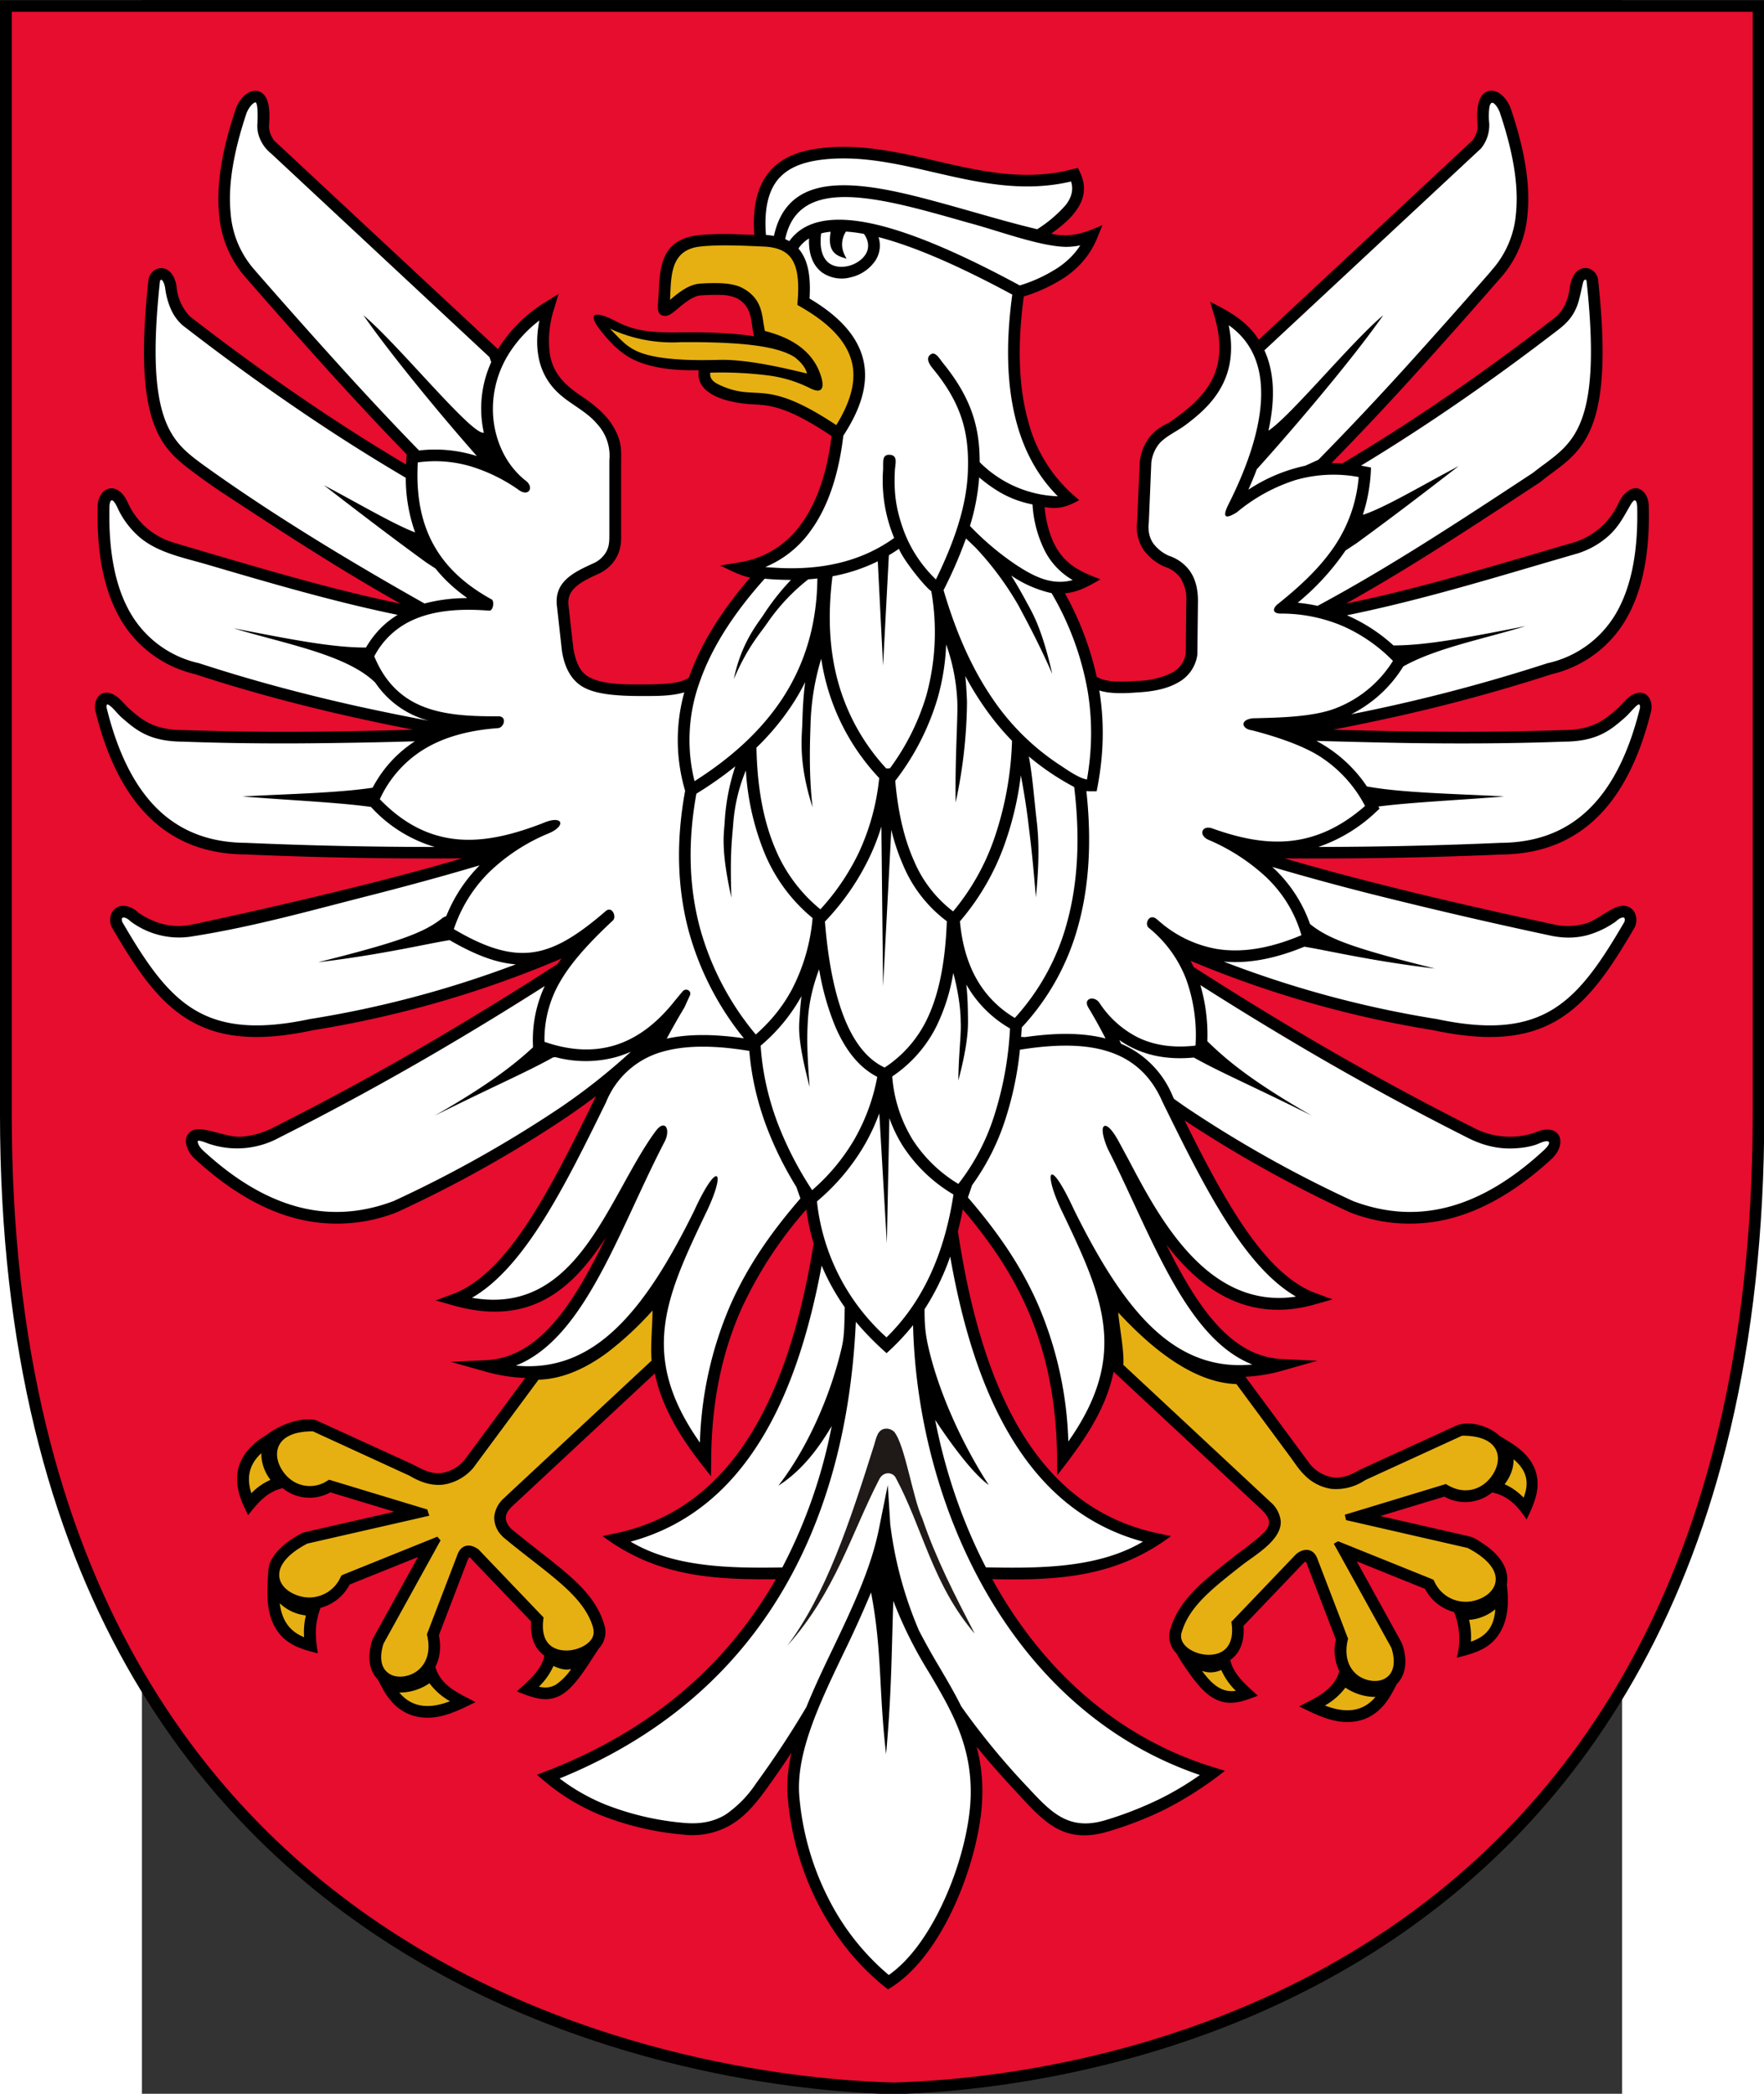 <svg xmlns="http://www.w3.org/2000/svg" width="744" height="882.89" viewBox="0 0 210 297" id="svg2" version="1" shape-rendering="geometricPrecision" text-rendering="geometricPrecision" image-rendering="optimizeQuality" fill-rule="evenodd" clip-rule="evenodd"><rect x="0" y="0" width="210" height="297" fill="#333333" stroke="none"/><defs id="defs4"><style id="style6">.fil2{fill:#fff}.fil1{fill:#e60d2e}.fil4{fill:#e6b012}.fil0,.fil3{fill-rule:nonzero}.fil3{fill:#1f1a17}.fil0{fill:#000}</style></defs><g id="Warstwa_x0020_1" transform="translate(-20.14 -28.48) scale(1.192)"><path class="fil0" d="M210 23.9v132.65c-.02 56.32-23.18 85.38-47.7 100.4-24.52 15.02-50.38 15.99-55.88 16.15h-.04c-5.6-.14-32.17-1.17-57.36-16.23C23.8 241.81 0 212.74 0 156.55V23.9h210z" id="path10" fill-rule="nonzero"/><path class="fil1" d="M208.61 25.29H1.4v131.26c0 55.57 23.47 84.28 48.33 99.14 24.86 14.85 51.1 15.88 56.68 16.02 5.46-.16 31-1.12 55.18-15.93 24.18-14.82 47.01-43.52 47.03-99.23V25.3z" id="path12" fill="#e60d2e"/><path class="fil0" d="M130.54 104.42c.28.19.61.31.98.4 1.02.25 2.36.2 3.77.1h.02a9.7 9.7 0 0 0 4.2-.98 3.1 3.1 0 0 0 1.63-2.29l.06-6.06a4.85 4.85 0 0 0-.68-2.9 3.67 3.67 0 0 0-1.88-1.35l-.03-.01-.04-.02a6.04 6.04 0 0 1-2.49-2.04 4.84 4.84 0 0 1-.73-3.21l.31-7.19.01-.05a5.85 5.85 0 0 1 1.05-2.76 5.54 5.54 0 0 1 2.32-1.8c2.04-1.4 3.96-2.9 5.07-4.9 1.11-1.97 1.45-4.5.39-8.02l-.47-1.54c2.3 1.16 4.34 2.26 5.8 4.52l25.45-23.73c.23-.32.39-.64.49-.96.1-.31.13-.63.1-.95-.14-1.73.08-2.79.47-3.35.5-.72 1.31-.82 2.04-.4.64.38 1.24 1.2 1.5 2.05 1.72 5.12 2.26 9.15 1.94 12.37a12.87 12.87 0 0 1-3.3 7.71 819.25 819.25 0 0 1-10.34 11.64 368.1 368.1 0 0 1-9.71 10.31c.42 0 .85.01 1.29.04 4.1-2.44 8.17-5.04 12.16-7.77 4.58-3.12 9.04-6.39 13.35-9.74.4-.37.74-.83 1.01-1.4.34-.72.5-1.45.6-2.23.19-.99.57-1.57 1-1.86.5-.34 1.1-.35 1.6-.03.4.25.69.7.74 1.18 1.9 17.48-1.6 20.1-5.55 23.03-.47.35-.93.7-1.38 1.06-7.58 4.98-15.16 10-23.08 14.43 7.6-1.55 15.14-3.77 22.69-5.98 1.32-.4 2.64-.78 4.34-1.27a8.64 8.64 0 0 0 5.35-4.58c.5-1.2 1.91-2.7 3.1-1.4.33.37.54.93.56 1.61.15 5.75-.79 10.22-2.73 13.52a13.89 13.89 0 0 1-8.82 6.5 204.66 204.66 0 0 1-19.17 5.19c-2.28.5-4.57.97-6.85 1.42 3.1.08 6.2.16 9.3.2 5.93.08 11.94.06 18.1-.16h.02c3.5-.01 4.9-1.24 6.34-2.48.72-.62 1.29-1.55 2.2-1.86 1.37-.48 2.08.74 1.92 1.93v.04l-.01.04c-1.5 6.11-3.84 10.36-6.85 13.1-3.06 2.78-6.78 4-11 4.04a512.17 512.17 0 0 1-25.8.46c3.61 1.06 7.27 2.04 10.97 2.98 7 1.78 14.1 3.38 21.25 4.92a7.9 7.9 0 0 0 3.53-.12c1.5-.41 3.11-2.02 4.4-2.13 1.43-.13 2.06 1.37 1.55 2.51-2.88 4.95-5.42 8.73-8.98 10.94-3.6 2.23-8.14 2.82-15 1.35a126.45 126.45 0 0 1-28.9-8.26l.35.73a411 411 0 0 0 14.18 8.72 340.5 340.5 0 0 0 19.04 10.36 9.31 9.31 0 0 0 7.33.66c3.09-1.39 4.07 1.25 2.05 3.12-3.77 3.47-7.65 5.85-11.65 6.97a19.48 19.48 0 0 1-12.47-.68l-.05-.03a147.78 147.78 0 0 1-19.5-10.86c2.22 4.49 4.42 8.7 6.73 12.18 2.73 4.11 5.62 7.18 8.9 8.39l1.98.73-2.04.58c-8.09 2.31-13.7-1.83-17.75-7.11 3.61 7.27 7.61 13.33 13.74 13.63l4.25.2-4.1 1.16a19.7 19.7 0 0 1-4.47.75l7.7 10.41a4.48 4.48 0 0 0 2.7 1.56c.97.12 2.02-.17 3.15-.87l.04-.02.04-.02 11.38-5.21c1.54-.7 3.93-.05 5.27 1.2l1.03.63c1.76 1.06 2.82 2.24 3.25 3.62.64 2.04-.24 3.89-1.09 5.68-1.06-1.57-2.1-2.77-4.1-3.22l-.05.04a5.06 5.06 0 0 1-5.64.46l-7.62 2.31 10.55 2.41c.58.14 1.02.44 1.51.76 1.66 1.06 2.55 2.2 2.89 3.29v-.02.04c.17.54.21 1.11.1 1.67.25 1.93.26 4.24-1.05 6.08-1.18 1.7-3.03 2.15-4.9 2.63a8.61 8.61 0 0 0-.32-5.43 5.45 5.45 0 0 1-3.46-2.76l-8.13-3.28 5 9.06c.38.67.55 1.03.69 1.83.3 1.67-.12 2.9-.9 3.69l-.53.98c-1.08 2.02-2.5 3.13-4.23 3.46-2.47.47-4.74-.7-6.88-1.76 1.93-1.02 4.1-1.86 4.78-4.18a5.63 5.63 0 0 1-.41-3.76l-3.41-8.89c-.17-.4-.1-.48-.4-.27l-7.19 7.52c.16 2.01-.52 3.32-1.57 4.06l.02.09c.4 1.72 2.03 3.03 3.26 4.16-1.93.75-3.65 1.4-5.59.1-1.22-.83-2.3-2.3-3.65-4.36l-.45-.78a2.83 2.83 0 0 1-.7-2.94c1.04-3.47 3.85-5.66 7.72-8.7.54-.42 1.9-1.4 2.85-2.22.76-.67 1.19-1.15 1.15-1.8-.04-.57-.56-1.13-.96-1.5l-17.54-16.35c-.98 4.77-3.79 8.57-6.71 12.32l-.02-1.99c-.05-7.23-1.42-13-3.57-17.87-2-4.53-4.7-8.3-7.65-11.78a41 41 0 0 1-.58 2.6c1.45 9.7 3.88 17.97 7.74 24.2 3.82 6.14 9.04 10.28 16.12 11.76l1.5.32c-6.54 4.9-13.48 5.3-21.28 5.12.5.9 1.01 1.78 1.55 2.65 5.65 9.03 13.87 16.4 24.87 19.76l1.28.4a43.5 43.5 0 0 1-7.15 4.6 43 43 0 0 1-6.42 2.52c-5.38 1.73-7.75-.82-10.86-4.17-1.76-1.9-3.5-3.8-5.12-5.82.47 1.79.73 3.72.67 5.89-.09 3.83-1.38 8.95-3.52 13.48-1.85 3.91-4.35 7.4-7.29 9.25l-.41.26-.38-.3c-3.33-2.66-6-6.08-7.95-9.88a34.19 34.19 0 0 1-3.61-12.7c-.14-1.72.04-3.48.45-5.29-1 1.51-2.03 3-3.12 4.5-1.24 1.7-2.46 3.1-4 4.03a9.1 9.1 0 0 1-5.77 1.22 34.77 34.77 0 0 1-9.74-2.28c-2.7-1.1-4.9-2.5-6.77-4.08l-.9-.76 1.1-.42c11.68-4.51 20.16-11.58 25.9-20.5.5-.77.98-1.55 1.44-2.35-7.73.07-14.22-.37-20.63-5.13l1.5-.32c7.08-1.48 12.3-5.62 16.12-11.77 3.66-5.9 6.04-13.67 7.51-22.73-.4-1.32-.69-2.67-.88-4.05a48.4 48.4 0 0 0-7.75 11.9c-2.15 4.87-3.52 10.63-3.57 17.86l-.02 1.99-1.22-1.56c-3.1-3.96-4.79-7.42-5.47-10.68L61.1 203.02c-1.03.92-1.23 1.73-.27 2.79 1.24 1.02 2.34 1.88 3.36 2.68 3.87 3.03 6.68 5.23 7.72 8.7a2.82 2.82 0 0 1-.64 2.88l-.88 1.35c-1.34 2.07-2.35 3.41-3.49 4.11-1.82 1.12-3.6.33-5.38-.36 1.26-1.16 2.87-2.43 3.26-4.17l.02-.08c-1.05-.75-1.73-2.05-1.57-4.06l-7.19-7.52c-.2-.19-.2-.17-.4.27l-3.4 8.88c.3 1.52.09 2.78-.42 3.76.67 2.32 2.85 3.17 4.78 4.19-2.14 1.06-4.4 2.23-6.88 1.75-1.72-.33-3.15-1.43-4.23-3.45l-.52-.99c-.94-.95-1.36-2.53-.63-4.76l.02-.06.03-.05 5.36-9.7-8.13 3.27a5.45 5.45 0 0 1-3.46 2.77c-.74 1.95-.65 3.46-.32 5.42-1.93-.49-3.73-.98-4.91-2.79-1.17-1.77-1.17-3.95-1.05-5.99 0 .07 0-1.4.26-2 .51-1.2 1.71-2.44 3.86-3.55l.08-.04.08-.02 10.78-2.46-7.62-2.31a5.06 5.06 0 0 1-5.68-.5c-1.94.48-2.95 1.77-4.11 3.22l-.48-1.01c-.82-1.76-1.04-3.34-.62-4.77.43-1.44 1.5-2.68 3.26-3.75 1.35-1.05 4-2.25 5.96-1.76l11.18 5.11c1.23.58 2.3 1.34 3.76 1.16a4.48 4.48 0 0 0 2.7-1.55l7.23-9.77c-1.5-.04-3.09-.28-4.78-.76l-4.09-1.15 4.25-.2c6.4-.32 10.48-6.92 14.23-14.63-3.9 6.04-8.93 10.76-18.24 8.1l-2.04-.58 1.99-.73c3.27-1.2 6.16-4.27 8.9-8.39 2.78-4.19 5.4-9.47 8.11-15l.1-.2a87.22 87.22 0 0 1-3.35 2.41 145.17 145.17 0 0 1-20.21 11.35l-.05.03a19.48 19.48 0 0 1-12.47.68c-4-1.12-7.88-3.5-11.65-6.97a3.29 3.29 0 0 1-1.08-1.91c-.08-.73.27-1.37 1-1.57 1.3-.37 3.82.94 5.6.82a10 10 0 0 0 3.86-1.12c6.35-3.2 12.7-6.65 19.03-10.36 4.9-2.88 9.82-5.9 14.74-9.08.15-.21.3-.43.48-.65a126.77 126.77 0 0 1-29.6 8.54c-6.84 1.47-11.39.88-14.98-1.35-3.56-2.2-6.1-5.99-8.98-10.94a2.05 2.05 0 0 1-.04-1.57c.27-.65.9-1 1.6-.94a2.8 2.8 0 0 1 1.6.8 9.58 9.58 0 0 0 2.79 1.33 7.9 7.9 0 0 0 3.52.12 607.38 607.38 0 0 0 21.26-4.92c3.7-.94 7.36-1.92 10.98-2.98a512.18 512.18 0 0 1-25.8-.47c-4.24-.03-7.96-1.25-11-4.02-3.03-2.75-5.37-7-6.86-13.11l-.01-.04v-.04c-.17-1.19.55-2.41 1.92-1.93.9.31 1.48 1.24 2.2 1.86 1.43 1.24 2.84 2.47 6.34 2.48h.03a357 357 0 0 0 18.08.16c3.12-.04 6.22-.12 9.3-.2a259.9 259.9 0 0 1-6.84-1.42c-6.4-1.42-12.8-3.11-19.17-5.2a13.89 13.89 0 0 1-8.82-6.49c-1.94-3.3-2.89-7.77-2.74-13.52a2.5 2.5 0 0 1 .57-1.6 1.41 1.41 0 0 1 1.8-.29c.47.26.93.8 1.3 1.68a8.65 8.65 0 0 0 5.35 4.57L25 89.75c7.55 2.21 15.1 4.43 22.68 5.98-7.08-3.96-14.15-8.56-21.2-13.2a66.85 66.85 0 0 1-3.25-2.29c-3.95-2.94-7.46-5.55-5.56-23.03.06-.49.35-.93.74-1.18.5-.32 1.12-.3 1.6.03.44.3.82.87 1 1.86v.04a5.88 5.88 0 0 0 1.61 3.6c4.31 3.34 8.78 6.61 13.36 9.73 4.05 2.77 8.18 5.41 12.35 7.88l.08-1.2c-2.93-3.01-5.81-6.1-8.69-9.26a819.88 819.88 0 0 1-10.34-11.64 12.87 12.87 0 0 1-3.3-7.7c-.32-3.23.22-7.26 1.94-12.38.25-.85.86-1.67 1.5-2.04.73-.43 1.54-.33 2.04.4.39.55.6 1.6.47 3.34-.03.32 0 .64.1.95.1.32.26.64.48.96l26.67 24.85.14-.24a17.18 17.18 0 0 1 5.51-5.37l1.55-.97-.52 1.75a12.24 12.24 0 0 0-.53 5.3c.4 2.54 1.9 3.85 3.9 5.2 1.86 1.25 3.54 2.7 4.3 4.88.38 1.07.3 1.97.3 3.05v8.58c.03.93-.12 1.79-.52 2.54a4.61 4.61 0 0 1-2.12 1.98c-1.95.9-3.89 1.78-3.62 3.79v.01l.59 5.25c.35 1.61.77 2.66 1.83 3.25 1.73.98 4.74.89 6.6.89 2.35 0 3.8-.14 4.7-.49.24-.1.44-.2.62-.34 1.4-4.01 3.9-7.97 7.28-11.88-1.24-.25-2.44-.92-3.58-1.44l2.26-.37a11.05 11.05 0 0 0 7.4-4.58c2.03-2.78 3.13-6.5 3.61-10.46-5.33-3.57-7.4-3.67-9.35-3.77-2.23-.1-6.95-.87-6.45-4.06-2.03.02-4.03-.07-5.96-.6-2.54-.67-4-1.98-5.59-3.95-2.07-2.55-.54-2.47 1.81-1.21.59.3 1.2.55 1.85.74 1.92.56 3.93.53 5.95.51h1.8c2.82.03 5 .2 6.72.47-.12-.44-.18-.88-.24-1.33-.18-1.2-.36-2.4-1.8-3.19a4.78 4.78 0 0 0-1.91-.4c-.8-.03-1.66.01-2.35.05-.96.05-2.01.93-2.77 1.57-.57.47-1.01.85-1.45.87-.57.03-.9-.24-.94-.95 0-.54.07-1.1.1-1.65.14-3.26.29-6.5 4.8-7.01a34.7 34.7 0 0 1 5.1-.07l1.48.04c-.26-3.72.53-6.16 2.02-7.76 1.6-1.72 3.95-2.41 6.65-2.63 4.46-.37 8.72.61 12.99 1.6 5.32 1.23 10.66 2.46 16.3.96l.56-.14.25.52c.87 1.84.46 3.38-.6 4.75-.7.93-1.72 1.76-2.83 2.56 2.36.54 4.07-.13 6.1-1.02l-.62 1.54c-.83 2-2.13 3.47-3.74 4.6a18.92 18.92 0 0 1-5 2.35c-.82 6.08-.56 10.92.5 14.76a17.6 17.6 0 0 0 5.35 8.83l.74.65c-1.48.83-2.47 1.1-4.12.82.18 1.78.6 3.38 1.32 4.7 1.26 2.27 3.1 3.05 5.34 3.9-1.38.8-2.58 1.51-4.23 1.67a36.64 36.64 0 0 1 3.78 9.94z" id="path14" fill-rule="nonzero"/><path class="fil2" d="M49.9 77.5c2.31-.27 4.63-.04 6.86.66-4.06-4.59-10.08-11.85-13.5-16.75 4.07 3.37 12.92 14.33 14.33 13.97a13.3 13.3 0 0 1 .88-8.39l-.21-.6-26-24.24a4.45 4.45 0 0 1-1.45-2.1c-.16-.5-.21-1-.17-1.48 0-.05.14-2.46-.25-2.5-.57.2-1 1.13-1.06 1.33-1.65 4.94-2.18 8.78-1.88 11.82a11.46 11.46 0 0 0 2.95 6.9l.01.02a814.3 814.3 0 0 0 10.34 11.63c3.03 3.34 6.06 6.58 9.14 9.74zm-1.6 3.25a225.8 225.8 0 0 1-13.1-8.33c-4.6-3.14-9.11-6.44-13.47-9.82a5.44 5.44 0 0 1-1.37-1.88 8.75 8.75 0 0 1-.7-2.57c-.11-.56-.27-.85-.42-.96-.09-.06-.18.1-.2.16-1.8 16.7 1.4 19.08 5.02 21.77 8.13 5.87 17.54 11.56 26.47 16.59a19.5 19.5 0 0 1 5.05-.64l-.04-.07c-1.4-1-2.65-2.13-3.7-3.45l-1.13-.74c-4.25-3.1-7.5-5.58-12.15-9.17 3.94 2.06 8.22 4.61 10.85 5.61a19.31 19.31 0 0 1-1.11-6.5zm-.97 16.31c-7.6-1.56-15.16-3.78-22.72-6-2.8-.82-6-1.41-8.2-3.42a10.42 10.42 0 0 1-2.36-3.18c-.11-.26-.73-1.65-.97-.7a1.8 1.8 0 0 0-.05.38c-.14 5.49.73 9.71 2.54 12.78a12.56 12.56 0 0 0 8.01 5.87h.04c6.36 2.08 12.7 3.76 19.05 5.17 2.79.61 5.58 1.18 8.37 1.7a11.1 11.1 0 0 1-6.37-4.53c-3.41-3.37-10.95-4.66-16.85-6.47 6.77 1.32 11.73 2.3 15.7 2.29h.04c.92-1.57 2.14-2.9 3.77-3.89zm2.05 15.05c-3.13.09-6.28.16-9.45.2-5.96.09-11.98.07-18.15-.16-4-.01-5.6-1.4-7.23-2.81-.5-.43-.91-1-1.38-1.4-.4-.32-.53-.31-.47.21 1.43 5.8 3.62 9.82 6.43 12.37 2.79 2.53 6.2 3.64 10.1 3.67h.03a510.67 510.67 0 0 0 22.48.49 16.61 16.61 0 0 1-7.58-4.76c-4-.56-9.71-.79-15.3-1.25 5.2-.29 11.27-.4 15.49-1.04 1.2-2.25 2.85-4.1 5.03-5.52zm7.7 14.76c-4.19 1.25-8.43 2.4-12.71 3.5-7.27 1.84-14.15 3.81-21.59 4.97a9.6 9.6 0 0 1-7.15-1.74c-.27-.21-.53-.5-.9-.52-.3-.03-.24.3-.19.5 2.76 4.75 5.18 8.35 8.47 10.39 3.28 2.03 7.51 2.56 13.97 1.17h.04a125.08 125.08 0 0 0 24.38-6.49c-2.34-.17-4.85-1.12-7.88-2.88-2.4.36-8 1.72-15.66 2.63 9.91-2.48 12.72-3.57 14.89-5.33l.37-.16c.9-2.23 2.2-4.25 3.97-6.04zm7.76 14.36c-4.16 2.65-8.33 5.2-12.5 7.64a342.03 342.03 0 0 1-19.1 10.4 10.5 10.5 0 0 1-8.41.72c-.19-.06-1.34-.56-1.3-.24.03.3.26.7.64 1.05 3.6 3.33 7.3 5.6 11.08 6.65 3.75 1.04 7.6.88 11.6-.63a143.73 143.73 0 0 0 19.98-11.22 73.74 73.74 0 0 0 8.27-6.56c-.56.25-1.13.46-1.72.63a13.9 13.9 0 0 1-7.27.02l-.27.03c-3.29 1.83-6.78 3.29-14.1 6.94 6.5-3.72 9.55-6.14 11.7-8.14v-.15a15.2 15.2 0 0 1 1.4-7.14zm23.7 6.22a34.86 34.86 0 0 1-6.56-12.75c-1.34-5.01-1.56-10.55-.43-16.7a21.25 21.25 0 0 1-.1-11.72c-1.48.45-3.3.44-4.77.44-3.69.02-5.87-.28-7.27-1.07-1.57-.89-2.25-2.58-2.52-4.27l-.59-5.29c-.4-3 2-4.1 4.41-5.2a3.27 3.27 0 0 0 1.47-1.37c.32-.6.35-1.2.35-1.87v-8.97a5.56 5.56 0 0 0-1.46-4.34c-1.3-1.55-3.22-2.35-4.67-3.73a7.7 7.7 0 0 1-2.34-4.5c-.2-1.23-.15-2.6.14-4.08a15.09 15.09 0 0 0-3.6 3.91 12.37 12.37 0 0 0-1.93 6.72c.02 2.2.65 4.3 1.72 6 .58.92 1.3 1.72 2.1 2.37 1.18.8.46 2.13-.85 1.09a20.1 20.1 0 0 0-5.51-2.7 14.9 14.9 0 0 0-6.4-.5c-.24 4.24.53 7.51 2.05 10.1 1.57 2.7 3.96 4.68 6.8 6.24.28.34.09 1.36-.38 1.3-3.97-.32-6.94.12-9.16 1.16a9.56 9.56 0 0 0-4.49 4.28c1.37 3.32 3.5 5.12 6.06 6.07 2.55.95 5.57 1.08 8.68 1.06 1.13-.01.7 1.36-.01 1.41-3.73.27-6.69 1.17-9 2.63a13.62 13.62 0 0 0-5.07 5.83c3.25 3.37 6.62 4.7 10.06 4.82 3.04.1 6.16-.74 9.32-1.96 2.45-1.08 2.93.35.53 1.28a22.62 22.62 0 0 0-6.87 4.52 17.14 17.14 0 0 0-4.23 6.8c3.81 2.25 6.7 3.12 9.4 2.75 2.73-.37 5.37-2.04 8.67-4.89.78-.67 1.32.68.87 1.1-3.02 2.82-5.09 5.16-6.38 7.45a13.6 13.6 0 0 0-1.77 7c2.94 1.02 5.67 1.19 8.2.46 2.64-.76 5.08-2.52 7.3-5.33l.98-1.18c.42-.37 1.01-.02.85.48l-.68 1.49a82.99 82.99 0 0 0-2.1 3.7c2.74-.6 5.85-.52 9.18-.04zm-3.21 16.44l.18-.39-.18.39c-.27-.23-1.12.77-2.4 3.43l-.37.79c-2.74 5.53-5.58 10.27-8.9 13.55-3.41 3.39-7.36 5.22-12.26 4.74 6.35-2.49 10.22-10.8 14.14-19.25 1.16-2.5 2.33-5.01 3.56-7.38.77-1.47.06-2.78-1.06-1.27-1.4 1.9-2.65 4.18-3.94 6.51-3.99 7.2-8.31 15.01-17.92 13.32 2.82-1.63 5.34-4.47 7.72-8.05 2.84-4.27 5.48-9.59 8.2-15.15l.02-.03a10.17 10.17 0 0 1 6.8-6.07c.88-.25 1.82-.41 2.8-.5 1.33-.12 2.73-.1 4.2.01 1.06.09 2.15.23 3.27.41.25 3.04.93 5.98 1.98 8.83a41.7 41.7 0 0 0 3.62 7.36l.48 1.37c-3.22 3.72-6.15 7.75-8.32 12.65a44.42 44.42 0 0 0-3.64 16.4c-7.24-10.27-4.13-17.17.64-27.16 1.27-2.58 1.67-4.26 1.38-4.51zM97.8 174.5c-1.53 8.21-3.85 15.3-7.29 20.83-3.73 6.01-8.75 10.2-15.45 12.02 5.26 3.13 12.12 3.16 18.06 3.07A61.4 61.4 0 0 0 99 193.59c-1.53 2.58-3.49 5.27-6.35 7.1 3.54-4.58 6.26-10.89 7.55-16.49.35-1.5.3-3.2.35-4.73v-.01a26.35 26.35 0 0 1-2.75-4.96zm22.79 20.83c-3.59-5.78-5.97-13.24-7.49-21.9a29.3 29.3 0 0 1-3.05 6.26c-.01 1.59.07 2.78.41 4.32 1.23 5.54 4.13 11.83 7.23 16.6-1.99-1.44-4.63-5.1-6.38-7.75 1.17 6 3.17 12 6.04 17.55 6.11.11 13.26.17 18.69-3.06-6.7-1.82-11.72-6-15.45-12.02zm-18.72-14.14c-.58 12.72-3.67 24.24-9.79 33.74-5.71 8.86-14.06 15.95-25.47 20.6a23.52 23.52 0 0 0 5.49 3.12 33.38 33.38 0 0 0 9.34 2.17c2.08.18 3.63-.2 4.94-1a13.6 13.6 0 0 0 3.6-3.68c2.18-3 4.19-6.04 6-9.11.93-2.3 2.04-4.64 3.18-7.01 2.23-4.67 4.52-9.47 5.46-14.2l1.05-5.21.3 4.73.15 1.08a46.5 46.5 0 0 0 3.26 11.5 82.64 82.64 0 0 0 2.46 4.4c.91 1.55 1.8 3.06 2.58 4.64a87.3 87.3 0 0 0 7.96 9.67c2.77 2.98 4.9 5.26 9.43 3.79h.01a43.2 43.2 0 0 0 6.22-2.45c1.62-.8 3.21-1.74 4.78-2.85-10.7-3.64-18.75-10.99-24.34-19.93-6.36-10.17-9.53-22.4-9.8-33.6a28.68 28.68 0 0 1-3.15 3.33 35.41 35.41 0 0 1-3.66-3.73zm1.81 32.21a136 136 0 0 1-3.27 7.22c-2.9 6.05-5.68 11.89-5.27 17.01.35 4.2 1.53 8.4 3.47 12.19a28.91 28.91 0 0 0 7.18 9.1c2.52-1.76 4.7-4.88 6.36-8.4 2.06-4.34 3.3-9.26 3.39-12.92.14-6.01-2.3-10.17-4.9-14.58a50.65 50.65 0 0 1-4.31-8.62c-.22 6.36-.2 10.86-.86 18.23-.9-7.75-.45-12.2-1.79-19.23zm28.23-52.69c1.04 2.05 2.03 4.19 3.02 6.32 3.92 8.44 7.79 16.76 14.14 19.24-4.9.48-8.85-1.34-12.27-4.73-3.31-3.29-6.15-8.03-8.9-13.56l-.37-.78c-1.36-2.84-2.18-3.79-2.4-3.48l-.17-.34.16.34c-.24.34.2 2.13 1.4 4.56 4.77 9.99 7.88 16.88.64 27.15a44.42 44.42 0 0 0-3.65-16.4c-2.16-4.9-5.1-8.92-8.3-12.64l.5-1.47a27.64 27.64 0 0 0 3.88-7.59 39.97 39.97 0 0 0 1.81-8.52c3.77-.6 7.25-.73 10.15.1 2.95.84 5.32 2.69 6.8 6.07l.01.02c2.73 5.57 5.37 10.89 8.21 15.16 2.37 3.57 4.88 6.4 7.69 8.03-10.5 1.6-16.3-9.4-19.88-16.2l-1.29-2.39c-.86-1.53-1.46-1.93-1.72-1.65-.4.44.29 2.26.54 2.76zm10.97-19.59c4.22 2.69 8.45 5.27 12.67 7.75a341.99 341.99 0 0 0 19.11 10.4c1.54.79 3 1.18 4.39 1.27 1.2.08 3-.07 4.1-.56 1.27-.58 1.73-.24.58.82-3.61 3.33-7.3 5.6-11.08 6.65-3.75 1.04-7.6.88-11.6-.63a143.73 143.73 0 0 1-19.98-11.22l-1.33-.94-.13-.26a11.5 11.5 0 0 0-6.17-6.3l-.21-.44c.5.35 1.04.67 1.6.94 2.06 1 4.46 1.41 7.27 1.14 3.28 1.83 6.77 3.29 14.05 6.92-7.3-4.18-10.25-6.72-12.44-8.86a21.3 21.3 0 0 0-.83-6.68zm8.56-14.06a311.4 311.4 0 0 0 12.1 3.3 607.79 607.79 0 0 0 21.3 4.93h.02c1.58.29 2.94.2 4.15-.13a11 11 0 0 0 3.25-1.56c.27-.21.54-.5.9-.52.3-.03.25.3.2.5-2.77 4.75-5.18 8.35-8.47 10.39-3.28 2.03-7.51 2.56-13.97 1.17h-.04a125.07 125.07 0 0 1-25.23-6.82c2.76.25 5.92-.25 9.6-1.77 2.46.38 8 1.71 15.54 2.6-9.87-2.46-12.69-3.55-14.86-5.3a16.71 16.71 0 0 0-4.5-6.8zm5.25-15c3.73.1 7.48.2 11.28.26 5.95.08 11.98.06 18.15-.17 4-.01 5.6-1.4 7.23-2.81.5-.44.85-.89 1.31-1.34.31-.31.6-.47.54.15-1.43 5.8-3.62 9.82-6.44 12.37-2.78 2.53-6.2 3.64-10.1 3.67h-.02a510.68 510.68 0 0 1-21.72.49 18.83 18.83 0 0 0 6.9-4.2l.38-.35-.13-.26c4-.52 9.54-.75 14.97-1.2-5.56-.31-12.12-.41-16.34-1.19a16.62 16.62 0 0 0-6.01-5.42zm3.63-14.95c7.7-1.56 15.33-3.8 22.97-6.05l4.35-1.27h.01a10 10 0 0 0 3.84-2.15c1.26-1.15 1.82-2.36 2.64-3.75.25-.41.57-.75.7-.05l.04.3c.14 5.49-.74 9.71-2.54 12.78a12.56 12.56 0 0 1-8.02 5.87h-.04a203.27 203.27 0 0 1-23.44 6.1 15.39 15.39 0 0 0 6.2-5.69c3.87-2.19 9.76-3.32 14.56-4.8-6.77 1.33-11.74 2.3-15.7 2.3h-.03a20.12 20.12 0 0 0-5.54-3.59zm-9.82-31.53l25.78-24.02a4.4 4.4 0 0 0 .98-3 7.67 7.67 0 0 1 .02-1.9c.25-1.32 1.1.15 1.28.72v.02c1.66 4.94 2.19 8.78 1.89 11.82a11.53 11.53 0 0 1-2.96 6.9v.02a814.92 814.92 0 0 1-10.34 11.63 381.3 381.3 0 0 1-10.23 10.84l-1.57.71a19.7 19.7 0 0 0-6.76 2.85c.35-.8.7-1.61 1-2.43 3.96-4.38 11.26-12.9 15.05-18.33-3.64 3.01-11.11 12.1-13.66 13.73.42-1.9.62-3.77.5-5.53-.1-1.43-.41-2.79-.98-4.03zM162 79.3c3.62-2.19 7.2-4.5 10.7-6.89a265.1 265.1 0 0 0 11.77-8.51c1.27-.97 2.37-1.68 3.07-3.19.48-.93.75-2.83.93-3.32.06-.19.31-.35.38-.05v.03c1.8 16.67-1.4 19.05-5 21.74-.44.32-.88.65-1.33 1.01l-.15.1c-8.5 5.6-17.04 11.21-25.54 15.77a20.5 20.5 0 0 0-2.37-.37 29.85 29.85 0 0 0 5.7-6.22l1.32-.87c4.24-3.1 7.5-5.58 12.14-9.17-4.16 2.18-8.7 4.9-11.28 5.76l-.12.02c.5-1.52.83-3.18.94-5.01l.03-.6-1.19-.23zm-30.8 26.86a5.98 5.98 0 0 1-.35-.1c.64 3.94.49 7.74-.21 11.44l-.11.56h-.57c-.23 0-.44 0-.65-.03.65 5.98.32 11.24-.92 15.83a28.78 28.78 0 0 1-6.77 12.3l-.08 1.12.45.03c3.5-.5 6.77-.57 9.6.16a60.36 60.36 0 0 0-2.06-3.7c-.63-1.08.72-1.44 1.34-.53a11.8 11.8 0 0 0 4.56 4.1c1.9.93 4.18 1.29 6.87.98a19.6 19.6 0 0 0-1.1-7.86 14.54 14.54 0 0 0-4.47-6.16c-.55-.47.07-1.77.95-1.03l.6.51a14.1 14.1 0 0 0 6.5 3.03c2.82.47 6.12.06 10.13-1.63-.8-2.75-2.23-5-4.14-6.85a23.73 23.73 0 0 0-6.93-4.5c-1.25-.56-.77-1.8.47-1.35 2.94 1.05 5.9 1.74 8.86 1.52 3.05-.23 6.14-1.42 9.31-4.2a15.54 15.54 0 0 0-5.24-5.8c-2.19-1.45-5.65-2.54-8.25-3.21-1.14-.14-1.5-1.21.1-1.42 3.17-.08 7.25-.14 9.99-1.23a13.95 13.95 0 0 0 6.72-5.6 19.2 19.2 0 0 0-6.03-4.17 18.68 18.68 0 0 0-7.13-1.46c-1.32.06-1.2-.67-.42-1.23 2.47-1.99 4.77-4.1 6.5-6.61a17.2 17.2 0 0 0 3-8.41 16.29 16.29 0 0 0-7.52.36 20.62 20.62 0 0 0-6.97 3.83c-1.4.88-1.75.6-1.05-.85 2.33-4.61 4.22-9.86 3.9-14.3-.2-2.83-1.31-5.34-3.83-7.11.63 3.1.17 5.48-.93 7.44-1 1.8-2.53 3.19-4.23 4.45-1.02.77-2.53 1.4-3.25 2.39a4.47 4.47 0 0 0-.8 2.05l-.3 7.18-.01.04c-.1.96.1 1.74.5 2.36a4.66 4.66 0 0 0 1.9 1.53 5 5 0 0 1 2.54 1.87c.61.9.95 2.1.92 3.7l-.07 6.1v.09a4.43 4.43 0 0 1-2.33 3.34c-1.2.69-2.82 1.06-4.79 1.16-1.52.12-2.99.16-4.2-.13zM92.81 45.01c-1.25 1.34-1.9 3.49-1.64 6.84.33.03.65.06.95.12 1.37-6.3 6.88-6.78 13.92-5.39 2.99.6 6.24 1.53 9.57 2.47 2.62.75 5.28 1.51 7.85 2.12a15.57 15.57 0 0 0 3.4-2.89c.64-.83.95-1.74.63-2.79-5.74 1.35-11.06.12-16.36-1.1-4.15-.96-8.3-1.92-12.56-1.57-2.4.2-4.44.78-5.76 2.2zm19.46 22.12c3.43 4.22 4.34 7.72 4.34 11.76a13.78 13.78 0 0 0 9.3 4.06c-2.17-2.17-3.87-5-4.88-8.66-1.11-4.02-1.4-9.05-.54-15.34-6.3-3.4-11.66-5.74-15.92-6.84a3.26 3.26 0 0 1-.4 2.83 4.82 4.82 0 0 1-2.86 1.94 4.1 4.1 0 0 1-3.44-.55c-.99-.73-1.66-2.03-1.57-4.06-.5.3-.93.7-1.27 1.2.15.17.3.36.42.56.82 1.29 1.05 3.09.91 5.39 4.09 2.42 6.03 5.04 6.5 7.8.46 2.79-.6 5.64-2.48 8.52-.5 4.24-1.67 8.27-3.88 11.3a12.47 12.47 0 0 1-5.41 4.33 23 23 0 0 0 1.1.08c2.8.18 5.33-.01 7.61-.55 2.5-.59 4.7-1.6 6.63-2.99a17.82 17.82 0 0 1-1.32-8.09c.04-1-.17-1.89.86-1.8.94.1.58 1.08.54 1.96-.12 2.62.15 4.4.91 6.64.79 2.3 2.08 4.39 3.98 6.23 2.07-4.25 3.62-8.5 3.8-12.73.17-4.33-.51-7.92-4.13-12.32-.47-.57-.88-1.24-.36-1.68.61-.53 1.13.49 1.56 1.01zM91.02 92.76c-3.66 4.08-6.32 8.18-7.75 12.33a20.22 20.22 0 0 0-.6 11.76c4.39-2.78 7.97-6.03 10.5-9.9 2.6-4 4.07-8.68 4.12-14.22-.35.04-.71.08-1.08.1a23.65 23.65 0 0 0-4.72 4.97c-.97 1.45-2.48 3-4.14 6.9.84-4.17 2.75-6.5 3.47-7.56a28.62 28.62 0 0 1 3.33-4.24 34.2 34.2 0 0 1-3.13-.14zm-8.13 25.58c-1.07 5.9-.86 11.2.43 16A33.67 33.67 0 0 0 89.96 147c1.7-1.5 3.19-3.26 4.34-5.44a22.58 22.58 0 0 0 2.42-8.42 19.82 19.82 0 0 1-5.74-7.79 30.99 30.99 0 0 1-2.2-9.77c-.8 1.92-1.32 4-1.5 6.27-.12 1.68-.42 3.53-.22 8.86-1.24-5.54-.92-7.45-.81-8.85a25.5 25.5 0 0 1 1.27-6.77 44.9 44.9 0 0 1-4.63 3.25zm7.65 30c.2 3.09.87 6.07 1.93 8.96a41.34 41.34 0 0 0 4.2 8.22 24.12 24.12 0 0 0 4.93-5.88 23.56 23.56 0 0 0 2.82-7.6c-2.09-1.07-3.76-3.08-5.02-6.04a31.48 31.48 0 0 1-1.9-6.76c-.7 1.86-1.2 3.83-1.33 5.93-.1 1.66-.17 3.3.2 8.08-1.54-5.9-1.26-7.22-1.18-8.52.05-.8.12-1.56.21-2.3a21.06 21.06 0 0 1-4.86 5.9zm6.7 18.52a25.38 25.38 0 0 0 8.28 16.18c4.2-4.1 6.87-9.76 7.97-17a18.21 18.21 0 0 1-6.03-5.78 16.66 16.66 0 0 1-1.6-3.31l-.3 14.9-.9-15.47a23.96 23.96 0 0 1-1.87 3.96 25.68 25.68 0 0 1-5.55 6.52zm16.83-2.08a25.88 25.88 0 0 0 4.2-7.9 40.82 40.82 0 0 0 1.95-10.6 13.9 13.9 0 0 1-5.2-5.23c.17 1.51.19 3.04.2 4.43 0 1.4-.21 3.44-1.15 6.99.03-3.07.36-5.53.28-6.93 0-1.82-.37-3.94-.88-5.87a23 23 0 0 1-2.04 6.42 15.55 15.55 0 0 1-5.23 5.9 16.8 16.8 0 0 0 2.44 7.54 16.78 16.78 0 0 0 5.43 5.25zm6.73-19.76a27.41 27.41 0 0 0 6.25-11.5c1.24-4.6 1.54-9.9.81-15.97-2-1.06-3.79-2.28-5.4-3.64.46 2.46.62 4.97.94 7.7.16 1.4.41 4.03-.1 9.06-.46-5.58-.69-7.06-.87-8.6-.23-2-.56-4-.92-5.92a38.3 38.3 0 0 1-1.84 7.94 28.93 28.93 0 0 1-5.41 9.44c.24 2.68.91 4.98 2 6.9a12.52 12.52 0 0 0 4.54 4.6zm-8.1-11.5a16.09 16.09 0 0 1-5.17-6.6 25.14 25.14 0 0 1-1.44-4.28l-.98 18.63-.2-19.02c-.4 1.32-.89 2.55-1.44 3.7a29.43 29.43 0 0 1-5.24 7.57l-.04.04c.4 5 1.24 8.97 2.48 11.9 1.18 2.76 2.72 4.59 4.63 5.47a14.28 14.28 0 0 0 4.9-5.47c1.37-2.7 2.3-6.46 2.5-11.94zm-8.05-17.04a26.32 26.32 0 0 1-6.9-14.2 29.4 29.4 0 0 0-1.27 7.7c-.05 1.75-.25 5.86.24 9.98-1.74-5.37-1.26-8.48-1.22-10 .04-1.66.13-3.3.34-4.9-.45.9-.96 1.8-1.52 2.65a30 30 0 0 1-4.28 5.15c.09 4.82.86 8.76 2.21 11.96a18.45 18.45 0 0 0 5.4 7.28 27.65 27.65 0 0 0 4.57-6.74 27.51 27.51 0 0 0 2.43-8.88zm15.8-4.44a31.52 31.52 0 0 1-3.4-4.16 36.77 36.77 0 0 1-2.15-3.53c.1.98.16 2.02.2 3.09a58.3 58.3 0 0 1-1.35 11.94c-.09-5 .27-10.08.2-11.9a23.18 23.18 0 0 0-1.33-6.9 27.1 27.1 0 0 1-1.04 6.47 29.95 29.95 0 0 1-5.02 9.76c.33 3.84 1.1 7 2.24 9.54a14.77 14.77 0 0 0 4.65 6 27.67 27.67 0 0 0 4.91-8.72 39.44 39.44 0 0 0 2.1-11.6zm8.93 4.61c.6-3.42.68-6.92.08-10.54a34.96 34.96 0 0 0-4.29-11.63 13.9 13.9 0 0 1-4.81-2.1c.62.98 1.2 2 1.76 3.03.72 1.36 1.83 3 3.13 8.68-1.74-3.96-3.26-6.69-4-8.1a36.75 36.75 0 0 0-5.12-6.92l-1.15-1.1a52.66 52.66 0 0 1-2.67 6.15c1.4 4.77 3.26 9.18 5.87 12.97a28.57 28.57 0 0 0 8.06 7.9c.82.54 2.2 1.52 3.14 1.66zM107 89.2c-.39.27-.79.53-1.2.77l-.69 13.12-.63-12.4a20.8 20.8 0 0 1-5.39 1.78c-.57 4.46-.42 8.72.7 12.7a24.92 24.92 0 0 0 5.7 10.17l.44-.02a28.1 28.1 0 0 0 4.33-8.66 28.4 28.4 0 0 0 .59-12.42c-.73-.46-3.36-3.75-3.85-5.04zm20.68 3.72a8.52 8.52 0 0 1-3.24-3.33 14.13 14.13 0 0 1-1.54-5.67 12.35 12.35 0 0 1-3.87-1.44 16.88 16.88 0 0 1-2.48-1.78 25.92 25.92 0 0 1-1.1 5.78 33.3 33.3 0 0 0 5.52 4.65c2.07 1.35 4.22 2.48 6.71 1.79zM97.74 51.67c-.24 1.89.22 3 .95 3.54.63.46 1.48.53 2.3.33.82-.2 1.6-.7 2.02-1.35.43-.66.48-1.53-.17-2.46a17.9 17.9 0 0 0-2.15-.28 2.9 2.9 0 0 0-.45 1.32c-.04.49.06.98.3 1.48l.22.43-.46-.15c-.52-.17-.99-.41-1.27-.93-.25-.46-.33-1.12-.16-2.13-.4.04-.78.1-1.13.2zm-4.28.68c.17.07.33.16.49.24 1.77-2.48 5.11-3.09 9.78-2.1 4.6.98 10.57 3.54 17.65 7.37a17.66 17.66 0 0 0 4.68-2.2c1-.7 1.86-1.53 2.52-2.57-.57.12-1.15.18-1.75.18-3.19-.08-8.25-2.01-11.6-2.88-3.3-.94-6.53-1.87-9.46-2.45-6.3-1.24-11.2-.9-12.31 4.41z" id="path16" fill="#fff"/><path class="fil3" d="M104.04 195.87c.26-.82.4-1.97 1.48-1.97.32 0 .62.12.9.36 1.3 1.55 2.2 7.82 3.35 10.3 1.65 4.86 3.9 9.2 6.25 13.74-5.03-5.87-6.17-12.53-9.41-18.57-.36-.66-1.45-.78-1.95.19-3.34 6.46-5.24 13.44-10.95 19.82 4.59-6.14 7.38-14.5 10.33-23.87z" id="path18" fill-rule="nonzero"/><path class="fil4" d="M65.88 222.14a7.97 7.97 0 0 1-1.74 2.47c.82.18 1.46.1 2.05-.26a6.94 6.94 0 0 0 1.79-1.84c-.63.14-1.21.04-2.1-.37zm-18.35 3.17c1.63 1.95 3.82 1.88 6.03 1.03a7.83 7.83 0 0 1-2.44-2.14 6.31 6.31 0 0 1-3.59 1.11zM33.3 214.69c.24 1.9 1.06 3.29 2.9 4.03a8.4 8.4 0 0 1 .21-2.59 5.38 5.38 0 0 1-3.1-1.44zm-2.2-17.86c-1.45 1.33-1.78 2.9-1.18 4.76a7.05 7.05 0 0 1 2.27-1.59c-.69-.93-1.1-2-1.08-3.17zm114.27 25.8c-.92.37-1.6.33-2.3.1 1.01 1.33 2.19 2.66 4.03 2.37a7.9 7.9 0 0 1-1.73-2.47zm18.36 3.2a6.4 6.4 0 0 1-3.59-1.11 7.8 7.8 0 0 1-2.44 2.13c2.21.85 4.4.92 6.03-1.03zm14.25-10.43a5.54 5.54 0 0 1-3.12 1.26c.21.85.27 1.72.22 2.59 1.94-.65 2.77-1.89 2.9-3.85zm2.18-17.85c.01 1.11-.4 2.1-1.07 2.97.86.37 1.6.92 2.26 1.59.73-1.83.35-3.28-1.19-4.56zm-26.63-.35l-6.36-8.6c-2.98-.1-5.85-1.5-8.45-3.4-2.09-1.52-4-3.38-5.62-5.12.06.7.17 1.47.28 2.25.2 1.45.4 2.9.33 3.98l17.37 16.19.18.17a3.44 3.44 0 0 1 1.18 2.22c.15 2.23-3 4.02-4.53 5.2-3.67 2.88-6.33 4.96-7.24 8l-.01.03c-.26.76.13 1.45.8 1.94 1.07.77 2.8 1.05 3.98.38.83-.48 1.38-1.5 1.17-3.24l-.04-.32.23-.23 7.46-7.8c.5-.44 1.25-.72 1.88-.35.4.24.6.66.76 1.13l3.48 9.07.08.2-.05.2c-.45 2 .2 3.4 1.21 4.16 1 .74 2.7 1.01 3.66.05.6-.6.85-1.69.34-3.31l-6.27-11.34-.59-1.06.5-.3.95.38 10.17 4.1.24.1.12.23a4.07 4.07 0 0 0 4.03 2.38c1.46-.1 3.37-1.12 3.26-2.82-.07-1.08-1.01-2.35-3.34-3.57l-13.23-3.03-1.24-.28-.15-.65 1.34-.4 10.4-3.16.28-.09.26.15c1.68.97 3.26.66 4.36-.2 1.15-.9 2.08-2.72 1.29-4.13-.5-.91-1.74-1.58-3.97-1.57l-11.54 5.29a6.19 6.19 0 0 1-4 1.04 5.62 5.62 0 0 1-3.27-1.7c-.64-.63-1.15-1.45-1.69-2.17zm-89.43-9.12l-7.7 10.4-.02.04-.02.02a5.83 5.83 0 0 1-3.58 2.02c-1.27.16-2.6-.2-4-1.04l-11.54-5.3c-2.23 0-3.46.66-3.97 1.57-.79 1.42.14 3.24 1.29 4.14a3.76 3.76 0 0 0 4.36.2l.26-.15.29.09 10.39 3.15 1 .3.1.32.14.42-1.29.3-13.23 3.02c-2.33 1.22-3.27 2.5-3.34 3.58-.11 1.7 1.8 2.71 3.26 2.82a4.08 4.08 0 0 0 4.03-2.39l.12-.23.24-.1 10.17-4.1 1-.4.38.44-.52.94-6.27 11.35c-.51 1.62-.27 2.7.34 3.3.96.97 2.66.7 3.66-.05s1.66-2.15 1.21-4.15l-.05-.21.08-.2 3.48-9.07c.15-.46.36-.88.76-1.12.46-.27 1.02-.26 1.77.24l.06.04.05.06 7.46 7.8.23.24-.04.32c-.2 1.75.34 2.76 1.17 3.23 1.18.68 2.91.4 3.98-.37 1-.74 1-1.5.6-2.53-1.06-2.75-3.61-4.75-7.05-7.44-1.09-.85-2.26-1.76-3.42-2.73l-.02-.02-.04-.03-.14-.15a3.07 3.07 0 0 1-.91-2.28 3.4 3.4 0 0 1 1.18-2.21l.18-.18 17.37-16.18c-.1-1.04-.03-2.39.03-3.73.04-.77.08-1.54.08-2.23a38.7 38.7 0 0 1-5.41 5.03c-2.46 1.81-5.2 3.12-8.16 3.21zM94.62 66.42c.6.48 1.26 1.15 1.43 1.92-3.18-.77-7.36-1.72-10.57-1.62-2.65.07-6.01.04-8.42-.6-2.27-.61-2.96-1.6-4.47-3.12a17.53 17.53 0 0 0 8.45 1.61h1.98c5.63.06 9.6.5 11.6 1.81zm4.92 8.06c1.5-2.43 2.32-4.8 1.95-7.03-.41-2.43-2.26-4.8-6.2-7.05l-.38-.22.03-.44c.18-2.22.02-3.89-.66-4.96-.6-.96-1.7-1.49-3.45-1.55-2.36-.1-5.17-.25-7.49 0-3.32.38-3.44 3.04-3.56 5.7 0 .22-.02.43-.03.65 1.02-.86 2.23-1.86 3.63-1.94a23.8 23.8 0 0 1 2.5-.04c.92.05 1.82.2 2.5.57 2.05 1.11 2.28 2.66 2.5 4.2l.16.91c2.98.75 5.71 2.27 6.68 5.37.46 1.49.1 2.18-1.4 1.39a15.37 15.37 0 0 0-5.05-1.49 44.39 44.39 0 0 0-6.73-.31c-.1.86.58 1.23 1.28 1.54 1.64.73 2.74.78 3.88.84 2.1.1 4.34.21 9.84 3.86z" id="path20" fill="#e6b012"/></g></svg>